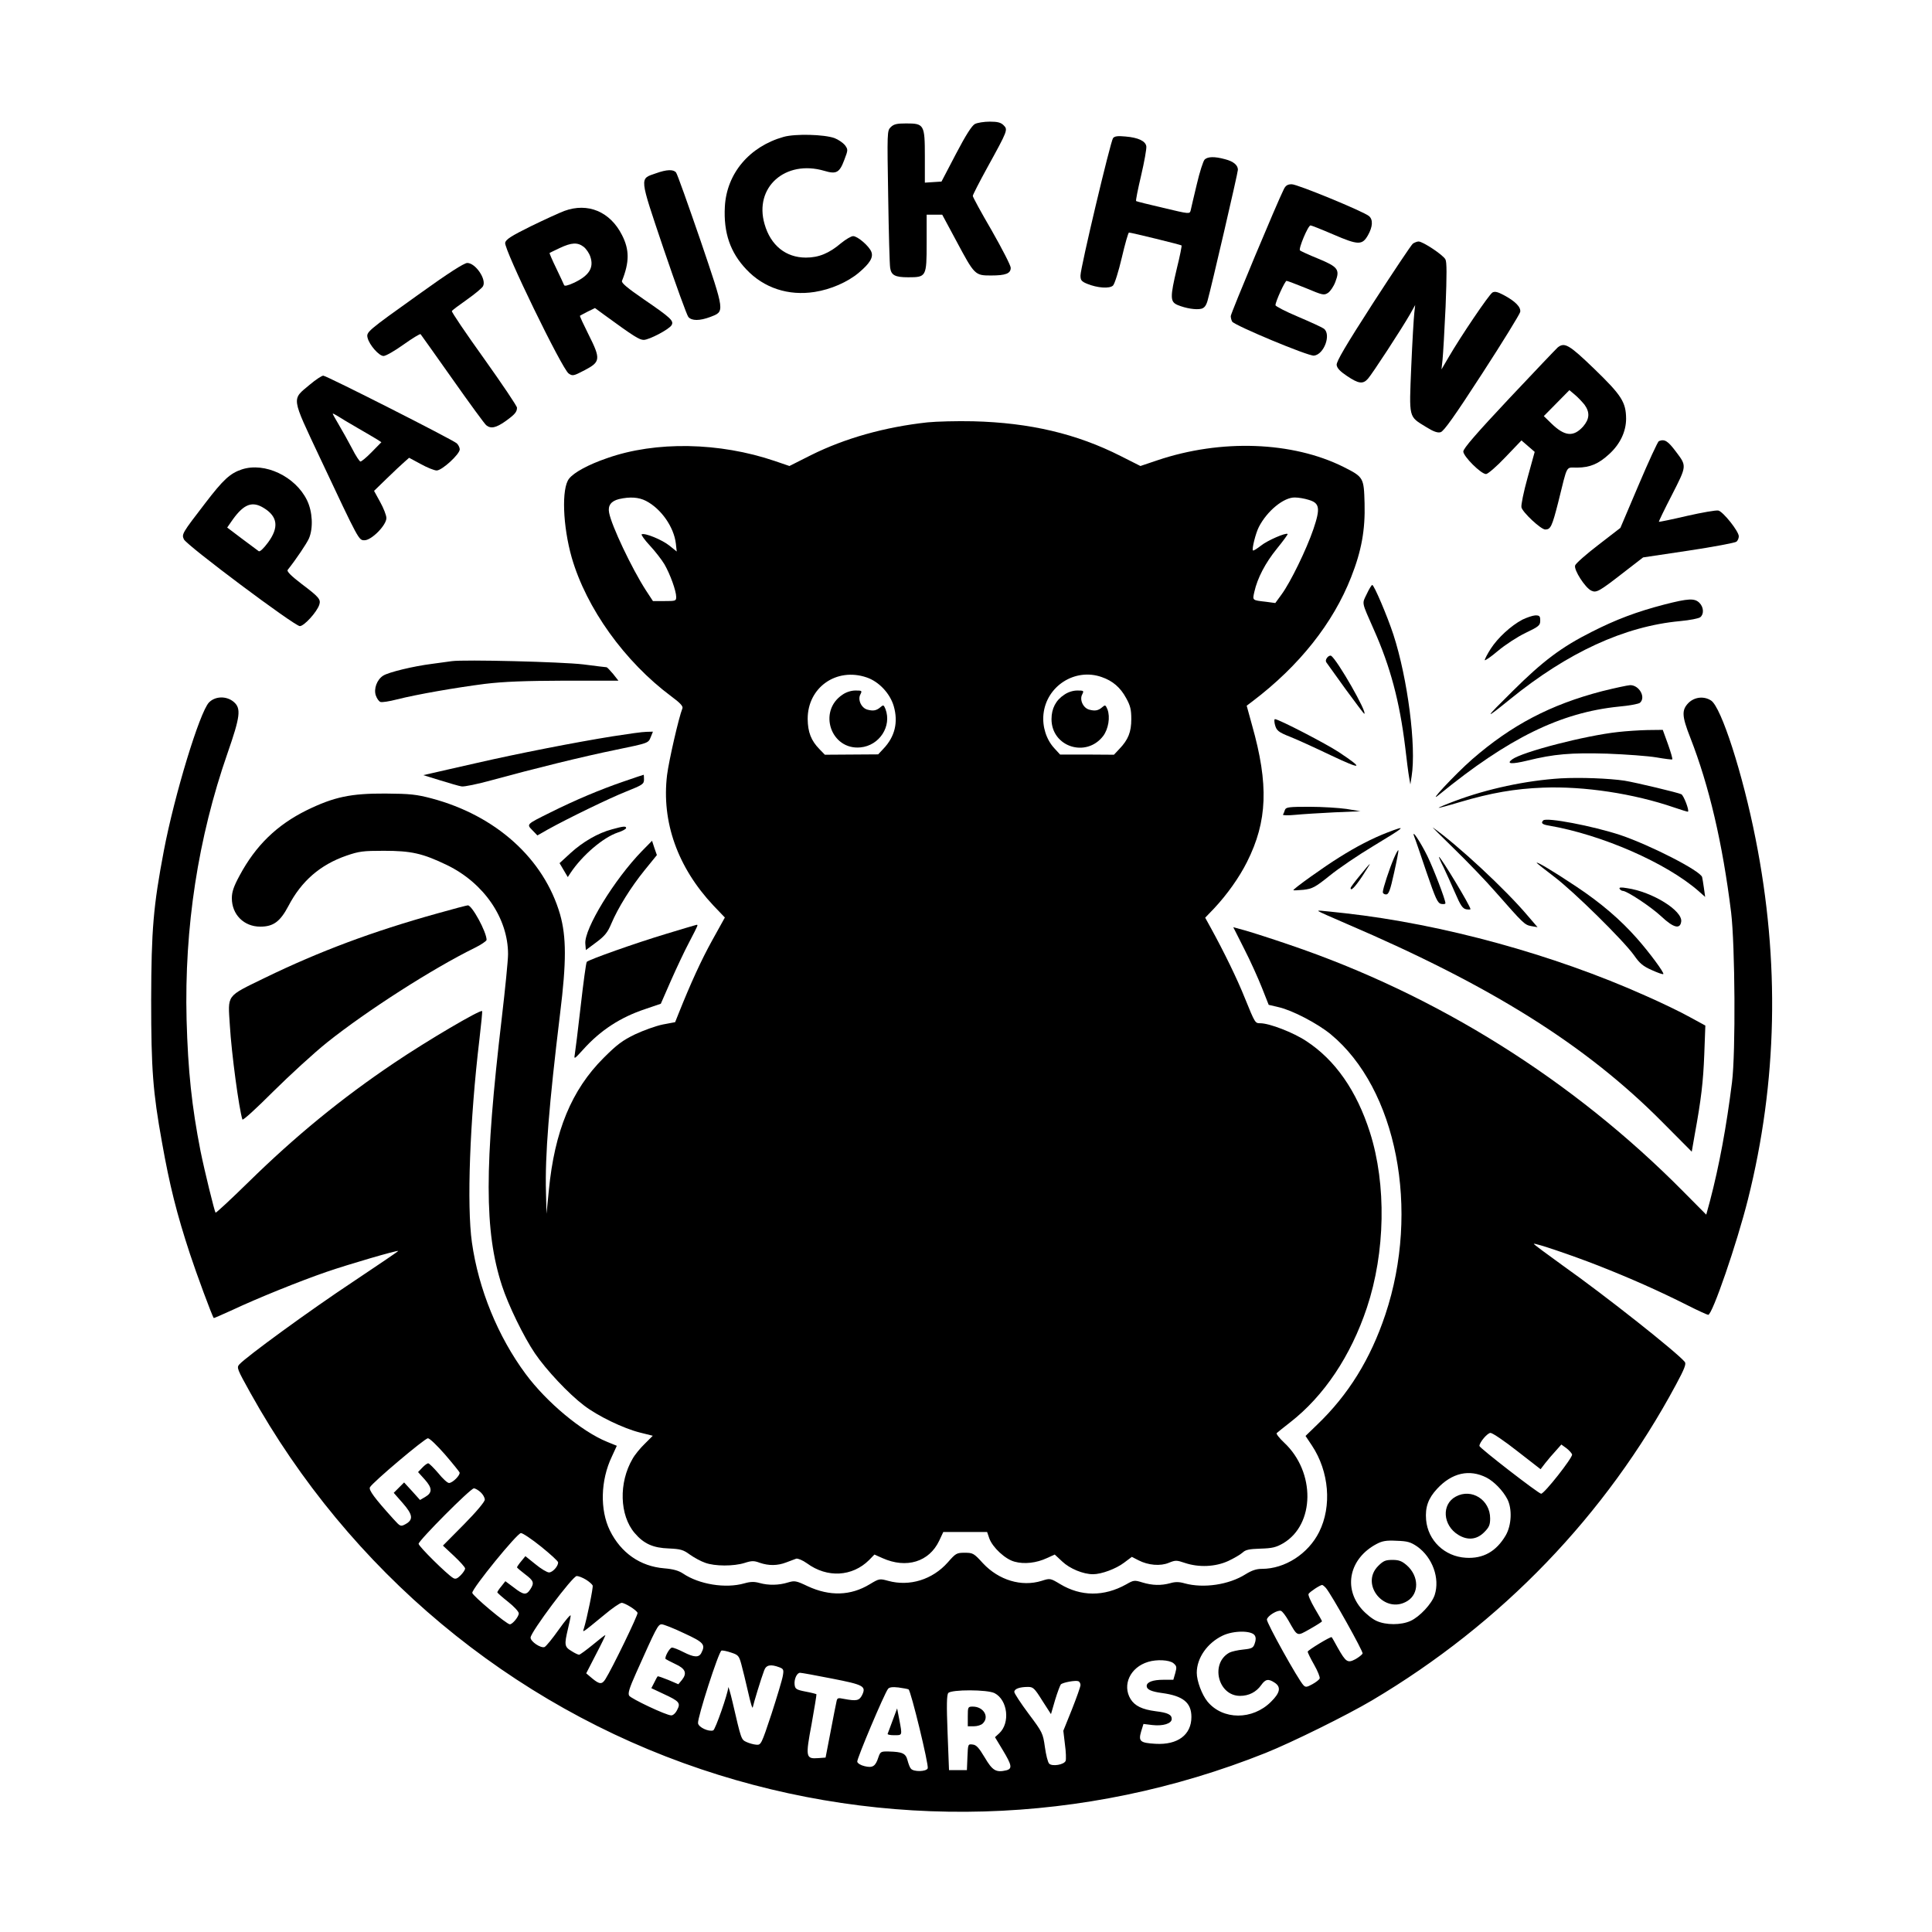 <?xml version="1.0" standalone="no"?>
<!DOCTYPE svg PUBLIC "-//W3C//DTD SVG 20010904//EN"
 "http://www.w3.org/TR/2001/REC-SVG-20010904/DTD/svg10.dtd">
<svg version="1.0" xmlns="http://www.w3.org/2000/svg"
 width="1080pt" height="1080pt" viewBox="0 0 1080 1080"
 preserveAspectRatio="xMidYMid meet">
<g transform="translate(0,1080) scale(0.1,-0.1)"
fill="#000000" stroke="none">
<path d="M5450 10107 c-17 -9 -50 -60 -106 -167 l-81 -155 -47 -3 -46 -3 0
145 c0 180 -4 186 -105 186 -52 0 -69 -4 -86 -21 -20 -20 -20 -26 -14 -387 3
-202 8 -382 11 -399 6 -42 28 -53 101 -53 101 0 103 3 103 191 l0 159 43 0 44
0 79 -147 c102 -191 104 -193 194 -193 82 0 110 11 110 43 0 13 -48 106 -106
208 -59 101 -107 189 -106 194 0 6 37 78 82 160 114 207 115 210 90 235 -15
15 -33 20 -77 20 -32 0 -69 -6 -83 -13z"/>
<path d="M4381 10035 c-192 -54 -319 -205 -329 -390 -8 -146 30 -256 120 -351
98 -104 235 -149 382 -126 90 14 184 55 246 107 62 52 83 86 71 117 -12 32
-77 88 -102 88 -11 0 -41 -18 -67 -39 -67 -57 -125 -81 -197 -81 -112 0 -197
68 -231 187 -60 206 116 362 334 298 67 -20 85 -11 112 62 21 55 21 57 3 82
-11 13 -37 31 -58 39 -59 21 -219 25 -284 7z"/>
<path d="M6222 10028 c-14 -18 -182 -724 -182 -768 0 -26 5 -33 36 -46 58 -24
127 -29 146 -10 9 9 31 79 49 156 18 77 36 140 40 140 13 0 290 -68 294 -72 2
-2 -9 -59 -26 -127 -39 -164 -38 -188 4 -206 46 -19 103 -28 132 -21 17 4 27
17 35 44 21 74 170 716 170 733 0 26 -25 47 -72 59 -58 16 -97 15 -114 -2 -8
-8 -28 -70 -44 -139 -16 -68 -32 -133 -34 -145 -6 -21 -6 -21 -153 14 -82 19
-150 36 -152 38 -3 2 10 67 28 143 18 77 31 150 29 163 -4 29 -44 49 -117 55
-42 4 -60 2 -69 -9z"/>
<path d="M3666 9831 c-92 -32 -94 -13 44 -423 68 -200 130 -371 138 -380 19
-22 63 -22 122 0 82 32 84 20 -55 430 -69 200 -129 370 -136 378 -15 18 -52
17 -113 -5z"/>
<path d="M7177 9743 c-37 -73 -297 -695 -297 -710 0 -10 4 -24 8 -31 15 -22
424 -193 457 -190 57 6 98 120 55 151 -11 8 -77 38 -145 67 -69 29 -125 58
-125 64 0 20 53 136 62 136 5 0 54 -19 109 -41 93 -39 100 -41 123 -26 13 9
32 37 41 62 26 68 15 83 -96 129 -52 21 -97 42 -102 46 -10 8 45 140 59 140 5
0 63 -23 128 -51 139 -60 161 -60 193 -4 27 48 29 87 6 107 -31 26 -400 178
-432 178 -23 0 -34 -7 -44 -27z"/>
<path d="M3155 9621 c-27 -10 -112 -49 -188 -86 -109 -54 -139 -73 -143 -92
-9 -33 319 -708 355 -731 22 -15 27 -14 90 19 88 46 90 62 21 199 -28 56 -50
103 -48 105 2 1 21 12 43 23 l41 20 49 -36 c170 -124 199 -142 224 -142 31 1
140 58 155 82 14 24 -2 40 -154 144 -93 64 -128 93 -123 104 42 105 42 174 0
256 -66 131 -191 183 -322 135z m108 -201 c14 -11 31 -36 37 -55 21 -62 -7
-106 -92 -146 -35 -16 -53 -20 -55 -12 -2 6 -22 48 -44 94 -22 45 -38 83 -37
85 2 1 28 14 58 28 66 31 99 32 133 6z"/>
<path d="M7898 9438 c-9 -7 -109 -157 -223 -333 -152 -236 -205 -326 -203
-345 2 -18 19 -36 58 -62 64 -43 89 -47 117 -15 22 24 190 281 236 362 l28 50
-5 -45 c-3 -25 -11 -159 -17 -299 -12 -293 -16 -277 83 -338 40 -25 64 -34 81
-29 17 4 76 86 232 327 115 177 210 332 213 345 5 27 -27 60 -93 95 -34 18
-49 21 -62 14 -20 -12 -179 -248 -244 -360 l-41 -70 6 55 c3 30 11 164 17 297
7 179 7 248 -1 263 -13 25 -126 100 -150 100 -9 0 -23 -6 -32 -12z"/>
<path d="M2340 9154 c-290 -207 -293 -210 -285 -243 10 -40 64 -101 89 -101
13 0 63 29 112 64 49 35 92 61 95 58 3 -4 84 -117 179 -252 95 -135 180 -251
188 -257 26 -21 54 -15 107 22 53 38 65 52 65 76 0 9 -83 132 -184 274 -102
142 -183 262 -180 266 2 5 40 33 84 64 44 31 85 65 90 75 21 38 -42 130 -88
130 -19 -1 -105 -56 -272 -176z"/>
<path d="M8708 8858 c-8 -7 -131 -136 -272 -286 -183 -195 -256 -279 -256
-296 0 -27 99 -126 127 -126 10 0 59 42 108 94 l90 94 37 -32 37 -32 -40 -145
c-22 -79 -37 -153 -34 -165 6 -28 109 -124 133 -124 30 0 38 17 72 150 55 221
41 195 107 196 73 1 119 21 179 76 61 56 94 126 94 198 -1 92 -25 130 -178
278 -141 136 -166 150 -204 120z m150 -321 c30 -42 28 -79 -8 -121 -54 -60
-103 -56 -178 17 l-42 41 72 73 71 72 31 -26 c17 -14 41 -40 54 -56z"/>
<path d="M1732 8650 c-103 -86 -106 -63 58 -412 219 -465 215 -458 248 -458
39 0 122 84 122 124 0 15 -16 56 -35 90 l-34 62 72 70 c39 38 84 80 98 92 l26
23 65 -35 c36 -20 76 -36 89 -36 30 0 129 91 129 118 0 10 -8 26 -17 34 -26
22 -728 378 -746 378 -8 0 -42 -22 -75 -50z m268 -243 c47 -27 96 -56 109 -64
l23 -15 -53 -54 c-29 -30 -58 -54 -64 -54 -5 0 -27 33 -47 73 -21 40 -54 99
-73 131 -19 32 -35 61 -35 63 0 3 12 -3 28 -13 15 -10 65 -40 112 -67z"/>
<path d="M5185 8439 c-239 -26 -462 -89 -651 -183 l-121 -61 -82 28 c-309 105
-665 112 -937 16 -105 -36 -186 -80 -213 -115 -43 -54 -35 -265 15 -441 82
-283 295 -581 557 -776 49 -36 66 -55 62 -66 -21 -52 -76 -294 -86 -373 -32
-262 59 -517 259 -730 l64 -67 -71 -128 c-62 -112 -121 -242 -187 -407 l-20
-50 -69 -13 c-39 -8 -108 -33 -155 -55 -70 -34 -101 -57 -176 -132 -179 -179
-274 -409 -306 -740 l-13 -131 -3 120 c-6 205 17 489 79 1000 36 290 35 428 0
553 -90 311 -358 553 -719 649 -84 22 -119 26 -257 27 -195 1 -288 -19 -440
-93 -168 -83 -286 -198 -376 -366 -33 -61 -43 -91 -43 -126 0 -91 67 -159 159
-159 73 0 111 28 157 115 73 140 178 231 325 282 70 24 92 27 208 27 154 0
217 -14 354 -80 206 -100 341 -297 341 -498 0 -34 -16 -194 -35 -356 -98 -832
-98 -1193 1 -1497 35 -108 121 -285 184 -378 63 -93 190 -228 275 -292 77 -59
220 -128 312 -151 l72 -18 -45 -45 c-25 -24 -56 -62 -68 -84 -78 -133 -73
-316 12 -415 51 -60 103 -83 191 -86 65 -3 80 -7 117 -34 24 -17 62 -38 86
-46 54 -20 159 -20 220 -1 40 13 53 13 85 1 50 -17 99 -17 148 2 22 8 47 18
56 21 10 2 36 -9 60 -26 113 -83 253 -75 347 18 l30 31 45 -20 c134 -60 261
-21 317 97 l23 49 122 0 123 0 12 -35 c18 -51 90 -118 142 -131 54 -15 122 -7
180 20 l44 20 42 -39 c42 -40 117 -71 172 -71 47 0 128 30 173 64 l44 33 37
-19 c54 -28 123 -34 170 -14 37 15 43 15 90 -1 78 -26 170 -22 242 11 32 15
68 36 80 47 17 16 37 20 100 22 66 2 87 7 127 30 178 105 181 398 6 562 -28
26 -47 51 -42 54 4 4 38 31 75 60 189 147 339 371 429 641 103 309 110 688 17
980 -74 232 -194 405 -357 511 -71 47 -205 99 -256 99 -29 0 -29 0 -86 140
-43 108 -118 261 -190 392 l-32 58 50 52 c72 77 140 172 184 260 114 227 122
432 28 764 l-30 109 33 25 c260 197 450 436 551 694 58 147 79 264 75 412 -4
144 -5 147 -118 204 -285 142 -684 157 -1040 37 l-95 -32 -111 56 c-245 124
-506 186 -824 194 -91 2 -205 -1 -255 -6z m-1574 -439 c85 -44 156 -146 167
-238 l5 -45 -41 33 c-41 33 -139 73 -155 63 -4 -2 16 -31 46 -63 29 -31 66
-79 81 -104 32 -55 66 -149 66 -183 0 -22 -3 -23 -65 -23 l-65 0 -40 61 c-78
121 -192 361 -205 433 -8 40 11 65 55 76 61 14 110 11 151 -10z m3704 6 c62
-18 67 -46 27 -164 -39 -114 -128 -297 -178 -365 l-35 -48 -52 7 c-78 9 -76 7
-65 56 17 76 61 161 126 241 35 43 62 80 60 82 -9 9 -113 -36 -149 -65 -22
-17 -42 -30 -45 -27 -7 7 15 96 33 131 46 90 140 167 202 165 20 0 54 -6 76
-13z m-2470 -993 c68 -23 130 -89 151 -160 26 -90 7 -171 -58 -239 l-29 -31
-149 -1 -149 -1 -30 31 c-47 48 -65 95 -66 168 -1 177 161 291 330 233z m1314
2 c61 -21 104 -58 136 -117 24 -43 29 -65 29 -118 0 -72 -17 -115 -67 -167
l-30 -32 -151 1 -150 0 -33 36 c-44 48 -67 120 -60 189 16 158 177 261 326
208z"/>
<path d="M4710 6917 c-140 -93 -65 -311 100 -295 106 10 176 118 140 214 -10
24 -12 25 -28 11 -22 -19 -40 -23 -73 -14 -34 9 -56 56 -39 86 10 20 8 21 -28
21 -24 0 -52 -9 -72 -23z"/>
<path d="M5950 6917 c-48 -31 -72 -78 -72 -137 0 -155 194 -218 289 -94 29 39
40 105 24 148 -11 26 -13 27 -29 13 -22 -19 -40 -23 -73 -14 -34 9 -56 56 -39
86 10 20 8 21 -28 21 -24 0 -52 -9 -72 -23z"/>
<path d="M9273 8334 c-6 -3 -57 -113 -113 -245 l-102 -240 -123 -95 c-68 -52
-127 -104 -130 -115 -8 -25 57 -126 91 -141 28 -13 44 -4 179 101 l110 85 254
38 c140 21 261 44 268 50 7 6 13 19 13 30 0 28 -87 137 -114 144 -13 3 -92
-11 -176 -30 -85 -20 -155 -34 -157 -33 -1 2 31 69 73 150 84 165 84 161 22
243 -45 60 -63 71 -95 58z"/>
<path d="M1352 8176 c-66 -22 -104 -57 -205 -189 -130 -169 -132 -173 -119
-202 16 -34 619 -485 648 -485 24 0 96 79 109 120 9 29 -1 42 -98 115 -59 45
-85 71 -79 79 49 62 106 147 119 176 25 58 20 151 -11 214 -65 133 -236 214
-364 172z m123 -216 c78 -48 85 -109 23 -193 -26 -35 -46 -53 -52 -48 -6 4
-48 36 -94 70 l-82 62 32 46 c62 86 109 103 173 63z"/>
<path d="M7640 7479 c-27 -56 -30 -40 40 -199 92 -206 144 -402 175 -655 8
-71 18 -148 22 -170 l7 -40 7 45 c27 167 -22 547 -102 793 -35 106 -108 277
-118 277 -4 0 -18 -23 -31 -51z"/>
<path d="M9305 7421 c-158 -41 -273 -85 -407 -153 -169 -85 -273 -163 -443
-332 -160 -158 -162 -165 -14 -45 323 262 639 408 951 437 54 5 105 15 113 22
21 17 19 56 -5 80 -27 27 -62 25 -195 -9z"/>
<path d="M8510 7336 c-64 -34 -137 -101 -177 -163 -18 -28 -33 -57 -33 -63 0
-5 33 17 73 51 39 33 109 79 155 101 75 36 82 42 82 69 0 25 -4 29 -27 29 -16
-1 -48 -12 -73 -24z"/>
<path d="M7419 7124 c-8 -10 -10 -20 -3 -29 5 -7 53 -74 107 -149 55 -75 101
-136 103 -136 22 0 -151 303 -185 324 -5 3 -15 -1 -22 -10z"/>
<path d="M2525 7104 c-16 -2 -66 -9 -110 -15 -104 -13 -244 -47 -273 -66 -35
-22 -54 -74 -41 -111 6 -17 17 -33 26 -36 8 -3 49 3 91 14 115 29 329 66 492
87 109 13 221 17 446 18 l301 0 -30 38 c-17 20 -33 37 -36 37 -3 0 -62 7 -131
16 -118 14 -665 28 -735 18z"/>
<path d="M8955 6936 c-288 -75 -505 -189 -725 -380 -96 -84 -260 -260 -185
-198 387 316 679 459 1004 492 57 5 110 15 118 21 35 30 -3 99 -54 99 -16 -1
-86 -16 -158 -34z"/>
<path d="M1168 6873 c-52 -55 -192 -514 -252 -828 -59 -311 -70 -441 -71 -835
0 -390 10 -515 60 -793 43 -243 83 -402 157 -627 34 -104 124 -348 133 -358 1
-1 49 20 106 46 136 64 373 160 524 212 125 43 396 122 401 117 2 -1 -113 -79
-254 -173 -240 -159 -595 -418 -634 -461 -16 -18 -13 -25 62 -160 553 -994
1453 -1745 2519 -2103 1029 -346 2142 -314 3156 91 147 59 453 210 595 294
725 430 1307 1035 1699 1765 48 89 58 116 49 127 -45 54 -441 368 -684 540
-90 65 -162 118 -160 120 6 6 210 -63 361 -122 178 -70 336 -140 497 -221 59
-30 112 -54 117 -54 23 0 160 398 222 645 165 657 179 1331 43 2015 -72 365
-192 737 -249 774 -40 26 -92 20 -126 -13 -39 -40 -38 -73 10 -195 105 -269
180 -588 228 -976 22 -182 26 -783 5 -950 -31 -249 -72 -469 -123 -663 l-21
-77 -127 128 c-618 625 -1378 1101 -2204 1381 -96 33 -206 68 -244 79 l-69 19
61 -121 c34 -66 78 -164 99 -217 l38 -96 55 -13 c76 -17 216 -90 291 -151 370
-305 502 -982 306 -1568 -83 -248 -206 -448 -383 -617 l-63 -61 36 -54 c96
-145 112 -339 40 -483 -61 -122 -191 -206 -320 -206 -31 0 -57 -9 -91 -30 -93
-59 -235 -80 -341 -51 -30 9 -53 9 -80 1 -51 -14 -100 -13 -156 4 -45 14 -49
13 -91 -11 -124 -69 -253 -68 -369 2 -55 33 -56 33 -103 18 -113 -35 -240 4
-328 98 -51 56 -56 59 -102 59 -46 0 -50 -3 -95 -54 -85 -96 -213 -136 -333
-103 -48 13 -50 13 -103 -19 -107 -65 -224 -68 -347 -11 -65 31 -73 32 -110
21 -51 -16 -109 -17 -159 -3 -29 8 -50 8 -85 -2 -105 -30 -253 -6 -343 55 -24
16 -55 25 -105 29 -134 11 -242 86 -304 212 -56 115 -52 280 11 412 l28 61
-54 22 c-143 58 -339 222 -456 380 -154 208 -263 473 -300 735 -29 205 -12
682 42 1135 10 85 17 156 15 158 -9 10 -307 -165 -492 -290 -293 -197 -552
-409 -815 -667 -98 -96 -180 -172 -183 -170 -6 7 -62 235 -84 344 -49 250 -70
448 -78 735 -13 515 64 1016 229 1490 71 204 77 250 35 286 -41 35 -104 33
-139 -3z m7314 -4185 l130 -101 26 34 c15 19 41 50 59 69 l31 35 29 -21 c15
-12 29 -27 31 -35 3 -18 -155 -219 -173 -219 -14 0 -345 256 -345 267 0 20 45
73 62 73 11 0 79 -46 150 -102z m-5995 -18 c43 -50 80 -96 82 -101 5 -15 -39
-59 -59 -59 -9 0 -36 25 -60 55 -25 29 -50 54 -56 55 -6 0 -21 -11 -34 -25
l-23 -24 37 -41 c43 -48 44 -74 3 -98 l-29 -17 -44 49 -45 49 -29 -29 -29 -29
50 -57 c57 -65 61 -93 16 -118 -28 -15 -29 -14 -69 30 -104 115 -138 161 -130
176 15 28 307 274 324 274 10 0 52 -41 95 -90z m5823 -130 c42 -22 91 -72 116
-120 28 -54 24 -146 -9 -203 -53 -90 -126 -131 -223 -125 -119 7 -212 97 -222
212 -6 71 12 120 61 173 83 90 181 112 277 63z m-5623 -82 c13 -12 23 -30 23
-41 0 -12 -47 -68 -117 -139 l-117 -118 62 -58 c34 -32 62 -63 62 -70 0 -7
-11 -24 -25 -38 -19 -19 -29 -23 -42 -15 -33 19 -193 177 -193 191 0 18 290
310 309 310 8 0 25 -10 38 -22z m338 -304 c52 -42 95 -81 95 -88 0 -22 -31
-56 -51 -56 -11 0 -46 21 -76 46 l-56 45 -23 -28 c-13 -15 -23 -31 -24 -34 0
-3 20 -20 45 -39 49 -37 53 -48 29 -85 -22 -33 -37 -32 -92 11 l-47 35 -22
-28 c-13 -15 -23 -31 -23 -34 0 -3 27 -27 60 -53 33 -26 60 -55 60 -65 0 -18
-35 -61 -50 -61 -18 0 -210 161 -210 176 0 26 251 334 272 334 10 0 61 -34
113 -76z m4897 1 c86 -61 128 -178 98 -271 -16 -49 -84 -122 -135 -145 -52
-24 -138 -24 -190 0 -23 10 -59 39 -82 65 -106 120 -69 285 82 365 32 17 54
21 112 18 61 -2 78 -7 115 -32z m-4647 -185 c18 -11 35 -26 38 -33 4 -11 -32
-185 -49 -240 -8 -25 -15 -30 113 75 45 38 89 68 98 68 18 0 83 -40 89 -56 4
-10 -142 -311 -180 -371 -19 -30 -33 -29 -74 5 l-33 28 55 107 c31 59 54 107
52 107 -3 0 -35 -25 -71 -55 -37 -30 -71 -55 -76 -55 -5 0 -25 9 -43 21 -39
23 -40 35 -19 124 8 33 15 66 15 74 0 8 -30 -27 -66 -78 -36 -51 -72 -95 -80
-98 -21 -8 -79 31 -78 53 1 31 235 344 258 344 10 0 33 -9 51 -20z m4137 -47
c32 -38 209 -355 205 -366 -3 -7 -21 -21 -40 -32 -44 -23 -53 -17 -99 64 -17
31 -32 58 -34 59 -4 6 -134 -73 -134 -81 0 -5 16 -38 36 -73 20 -35 34 -70 31
-77 -3 -7 -21 -21 -41 -32 -31 -17 -38 -18 -50 -5 -29 30 -207 350 -204 367 4
21 60 55 79 48 8 -3 26 -27 41 -53 53 -93 46 -90 121 -48 37 21 67 40 67 43 0
2 -18 35 -41 73 -22 38 -38 74 -34 80 7 12 65 50 76 50 3 0 13 -8 21 -17z
m-3588 -253 c111 -51 121 -63 96 -111 -14 -26 -41 -24 -100 6 -27 14 -56 25
-63 25 -14 0 -44 -56 -36 -64 2 -2 27 -15 54 -28 57 -26 67 -51 37 -89 l-20
-24 -56 24 c-32 13 -58 22 -60 20 -2 -2 -11 -18 -19 -35 l-16 -31 68 -32 c89
-41 97 -51 76 -90 -8 -17 -23 -31 -33 -30 -28 0 -224 93 -235 110 -8 13 1 42
38 125 114 255 123 274 144 274 10 0 67 -22 125 -50z m3190 -12 c7 -11 7 -26
0 -45 -8 -25 -16 -29 -64 -34 -31 -3 -65 -11 -77 -17 -109 -59 -65 -242 59
-242 49 0 90 21 118 60 24 34 40 37 75 14 37 -24 32 -56 -20 -107 -103 -103
-269 -103 -355 1 -31 38 -60 115 -60 161 0 83 59 167 145 208 61 29 161 29
179 1z m-2870 -161 c8 -29 25 -99 38 -156 13 -58 24 -96 26 -85 4 21 47 163
64 207 11 30 36 35 84 17 24 -9 26 -14 20 -48 -3 -20 -32 -116 -63 -212 -57
-172 -59 -175 -85 -173 -15 1 -40 8 -55 15 -30 14 -29 12 -78 223 -13 55 -24
92 -24 82 -2 -34 -72 -235 -84 -240 -25 -9 -82 17 -85 40 -4 30 115 400 131
406 6 2 31 -3 54 -11 40 -13 44 -18 57 -65z m2415 6 c19 -16 20 -22 11 -55
l-11 -38 -55 0 c-60 0 -94 -13 -94 -35 0 -19 25 -31 85 -39 119 -16 165 -54
165 -134 0 -100 -77 -157 -200 -150 -87 5 -97 14 -81 69 l13 42 49 -6 c60 -7
109 8 109 34 0 24 -22 35 -89 43 -77 10 -117 30 -141 68 -48 79 -2 178 98 208
49 15 118 11 141 -7z m-1910 -86 c180 -35 194 -43 170 -93 -16 -31 -31 -34
-101 -21 -34 7 -38 6 -42 -15 -3 -13 -18 -88 -33 -168 l-28 -145 -41 -3 c-70
-5 -72 5 -37 191 16 89 28 164 27 166 -2 2 -29 9 -61 15 -52 10 -58 15 -61 38
-4 31 13 68 31 67 7 0 86 -14 176 -32z m1391 -36 c0 -10 -22 -71 -48 -137
l-48 -119 9 -76 c6 -42 7 -84 4 -92 -8 -22 -75 -33 -92 -16 -8 8 -18 50 -24
93 -11 77 -13 82 -91 186 -44 59 -80 114 -80 122 0 17 29 28 77 28 28 0 36 -7
79 -76 l49 -76 23 79 c13 43 28 82 32 87 11 11 80 24 98 18 6 -2 12 -12 12
-21z m-961 -25 c13 -8 114 -423 107 -441 -7 -19 -79 -21 -94 -2 -6 6 -14 28
-19 47 -10 39 -29 47 -105 49 -44 1 -47 -1 -58 -33 -16 -50 -32 -60 -77 -49
-22 5 -39 16 -41 25 -3 15 151 380 172 407 7 9 24 12 58 8 27 -4 52 -8 57 -11z
m481 -21 c73 -38 88 -166 26 -224 l-24 -22 44 -73 c50 -83 54 -103 20 -112
-58 -14 -78 -2 -121 71 -33 55 -47 71 -68 73 -26 3 -26 3 -29 -70 l-3 -73 -50
0 -50 0 -8 208 c-6 156 -5 212 4 223 17 20 219 20 259 -1z"/>
<path d="M8138 2434 c-81 -43 -73 -161 14 -214 52 -32 103 -27 144 14 28 28
34 41 34 78 0 104 -104 170 -192 122z"/>
<path d="M7704 2046 c-103 -103 37 -273 163 -196 67 41 66 139 -3 200 -28 24
-44 30 -80 30 -39 0 -51 -5 -80 -34z"/>
<path d="M4990 1183 c-14 -37 -26 -71 -28 -75 -2 -5 15 -8 37 -8 46 0 45 -3
28 88 l-12 62 -25 -67z"/>
<path d="M5410 1205 l0 -55 34 0 c19 0 42 7 50 16 38 37 4 94 -56 94 -27 0
-28 -2 -28 -55z"/>
<path d="M7126 6753 c9 -37 18 -45 89 -73 33 -13 134 -59 224 -102 175 -83
189 -78 46 17 -71 47 -337 185 -358 185 -4 0 -4 -12 -1 -27z"/>
<path d="M9045 6708 c-184 -20 -535 -111 -592 -153 -35 -26 -3 -28 84 -7 150
37 244 45 448 39 105 -4 228 -13 275 -21 46 -8 86 -13 88 -11 3 2 -8 40 -24
85 l-29 80 -85 -1 c-47 -1 -121 -6 -165 -11z"/>
<path d="M3425 6684 c-206 -33 -529 -96 -764 -150 -108 -24 -218 -50 -246 -56
l-49 -11 94 -29 c52 -16 106 -32 120 -34 14 -3 90 13 170 35 238 65 504 131
695 170 179 37 179 37 192 69 l13 32 -37 -1 c-21 0 -105 -12 -188 -25z"/>
<path d="M3485 6431 c-131 -45 -271 -104 -409 -173 -135 -67 -133 -65 -100
-99 l28 -29 60 34 c112 62 340 173 438 212 90 36 98 41 98 67 0 15 -1 27 -2
26 -2 0 -52 -17 -113 -38z"/>
<path d="M8725 6449 c-194 -12 -413 -59 -593 -127 -51 -19 -91 -36 -90 -38 2
-1 55 13 118 32 175 52 309 75 465 81 230 9 507 -33 734 -111 41 -14 76 -25
77 -23 8 7 -24 90 -37 97 -17 9 -256 66 -318 76 -87 13 -248 19 -356 13z"/>
<path d="M7183 6273 c-3 -10 -8 -22 -11 -27 -2 -4 28 -5 69 -1 41 4 139 10
219 14 l145 6 -78 13 c-43 6 -136 12 -208 12 -114 0 -130 -2 -136 -17z"/>
<path d="M8627 6214 c-15 -15 -6 -23 31 -29 297 -51 658 -209 838 -367 l36
-32 -7 50 c-4 27 -8 54 -10 61 -11 36 -289 178 -457 235 -155 51 -412 100
-431 82z"/>
<path d="M3421 6164 c-79 -21 -163 -70 -232 -133 l-61 -56 23 -39 23 -39 15
23 c66 99 182 198 264 226 26 8 47 20 47 25 0 12 -14 11 -79 -7z"/>
<path d="M8130 6054 c74 -72 178 -180 230 -240 156 -177 162 -184 200 -191
l35 -6 -55 64 c-126 149 -390 394 -530 493 -8 6 46 -48 120 -120z"/>
<path d="M7755 6146 c-83 -32 -174 -79 -269 -139 -84 -52 -256 -175 -256 -183
0 -2 25 -1 57 2 50 6 65 14 146 79 49 40 158 114 243 165 184 111 193 120 79
76z"/>
<path d="M7905 6125 c5 -11 35 -99 68 -197 53 -154 63 -177 84 -181 13 -2 23
-1 23 4 0 20 -66 192 -101 264 -38 77 -90 156 -74 110z"/>
<path d="M3589 6043 c-155 -159 -324 -436 -317 -518 l3 -36 59 44 c47 35 63
55 83 103 38 90 110 205 186 299 l69 85 -14 40 -13 40 -56 -57z"/>
<path d="M7791 6000 c-24 -56 -61 -168 -61 -187 0 -7 8 -13 18 -13 15 0 23 21
45 121 15 67 26 124 24 126 -3 2 -14 -19 -26 -47z"/>
<path d="M8069 5953 c15 -32 45 -97 65 -144 30 -70 42 -88 62 -92 13 -2 24 -2
24 1 0 17 -166 292 -176 292 -2 0 9 -26 25 -57z"/>
<path d="M8590 5977 c0 -2 44 -37 98 -78 110 -83 387 -356 447 -440 31 -45 51
-61 99 -82 33 -15 61 -25 64 -22 7 6 -78 121 -148 200 -92 104 -200 197 -340
290 -129 86 -220 140 -220 132z"/>
<path d="M7602 5906 c-29 -35 -52 -66 -52 -70 0 -20 23 3 64 64 25 39 45 70
43 70 -2 0 -27 -29 -55 -64z"/>
<path d="M9054 5831 c4 -6 12 -11 17 -11 24 0 158 -89 216 -143 68 -64 105
-73 111 -29 9 61 -162 167 -302 187 -35 6 -47 5 -42 -4z"/>
<path d="M2445 5694 c-363 -101 -659 -212 -962 -359 -223 -109 -209 -91 -198
-269 9 -153 51 -465 70 -524 3 -7 78 62 172 156 93 92 229 217 303 276 222
177 589 412 823 527 37 18 67 39 67 45 0 44 -82 195 -105 193 -5 0 -82 -20
-170 -45z"/>
<path d="M7371 5706 c3 -3 72 -34 154 -69 810 -347 1339 -678 1766 -1108 l166
-167 16 92 c37 202 48 298 54 452 l6 161 -88 48 c-48 27 -160 81 -249 120
-512 229 -1131 399 -1677 460 -149 16 -154 17 -148 11z"/>
<path d="M3725 5580 c-173 -52 -435 -145 -445 -157 -4 -5 -19 -116 -34 -248
-15 -132 -30 -253 -33 -270 -5 -28 -2 -26 47 28 97 108 208 180 346 226 l88
30 56 128 c31 70 76 166 101 213 55 106 52 100 42 100 -4 -1 -80 -23 -168 -50z"/>
</g>
</svg>
